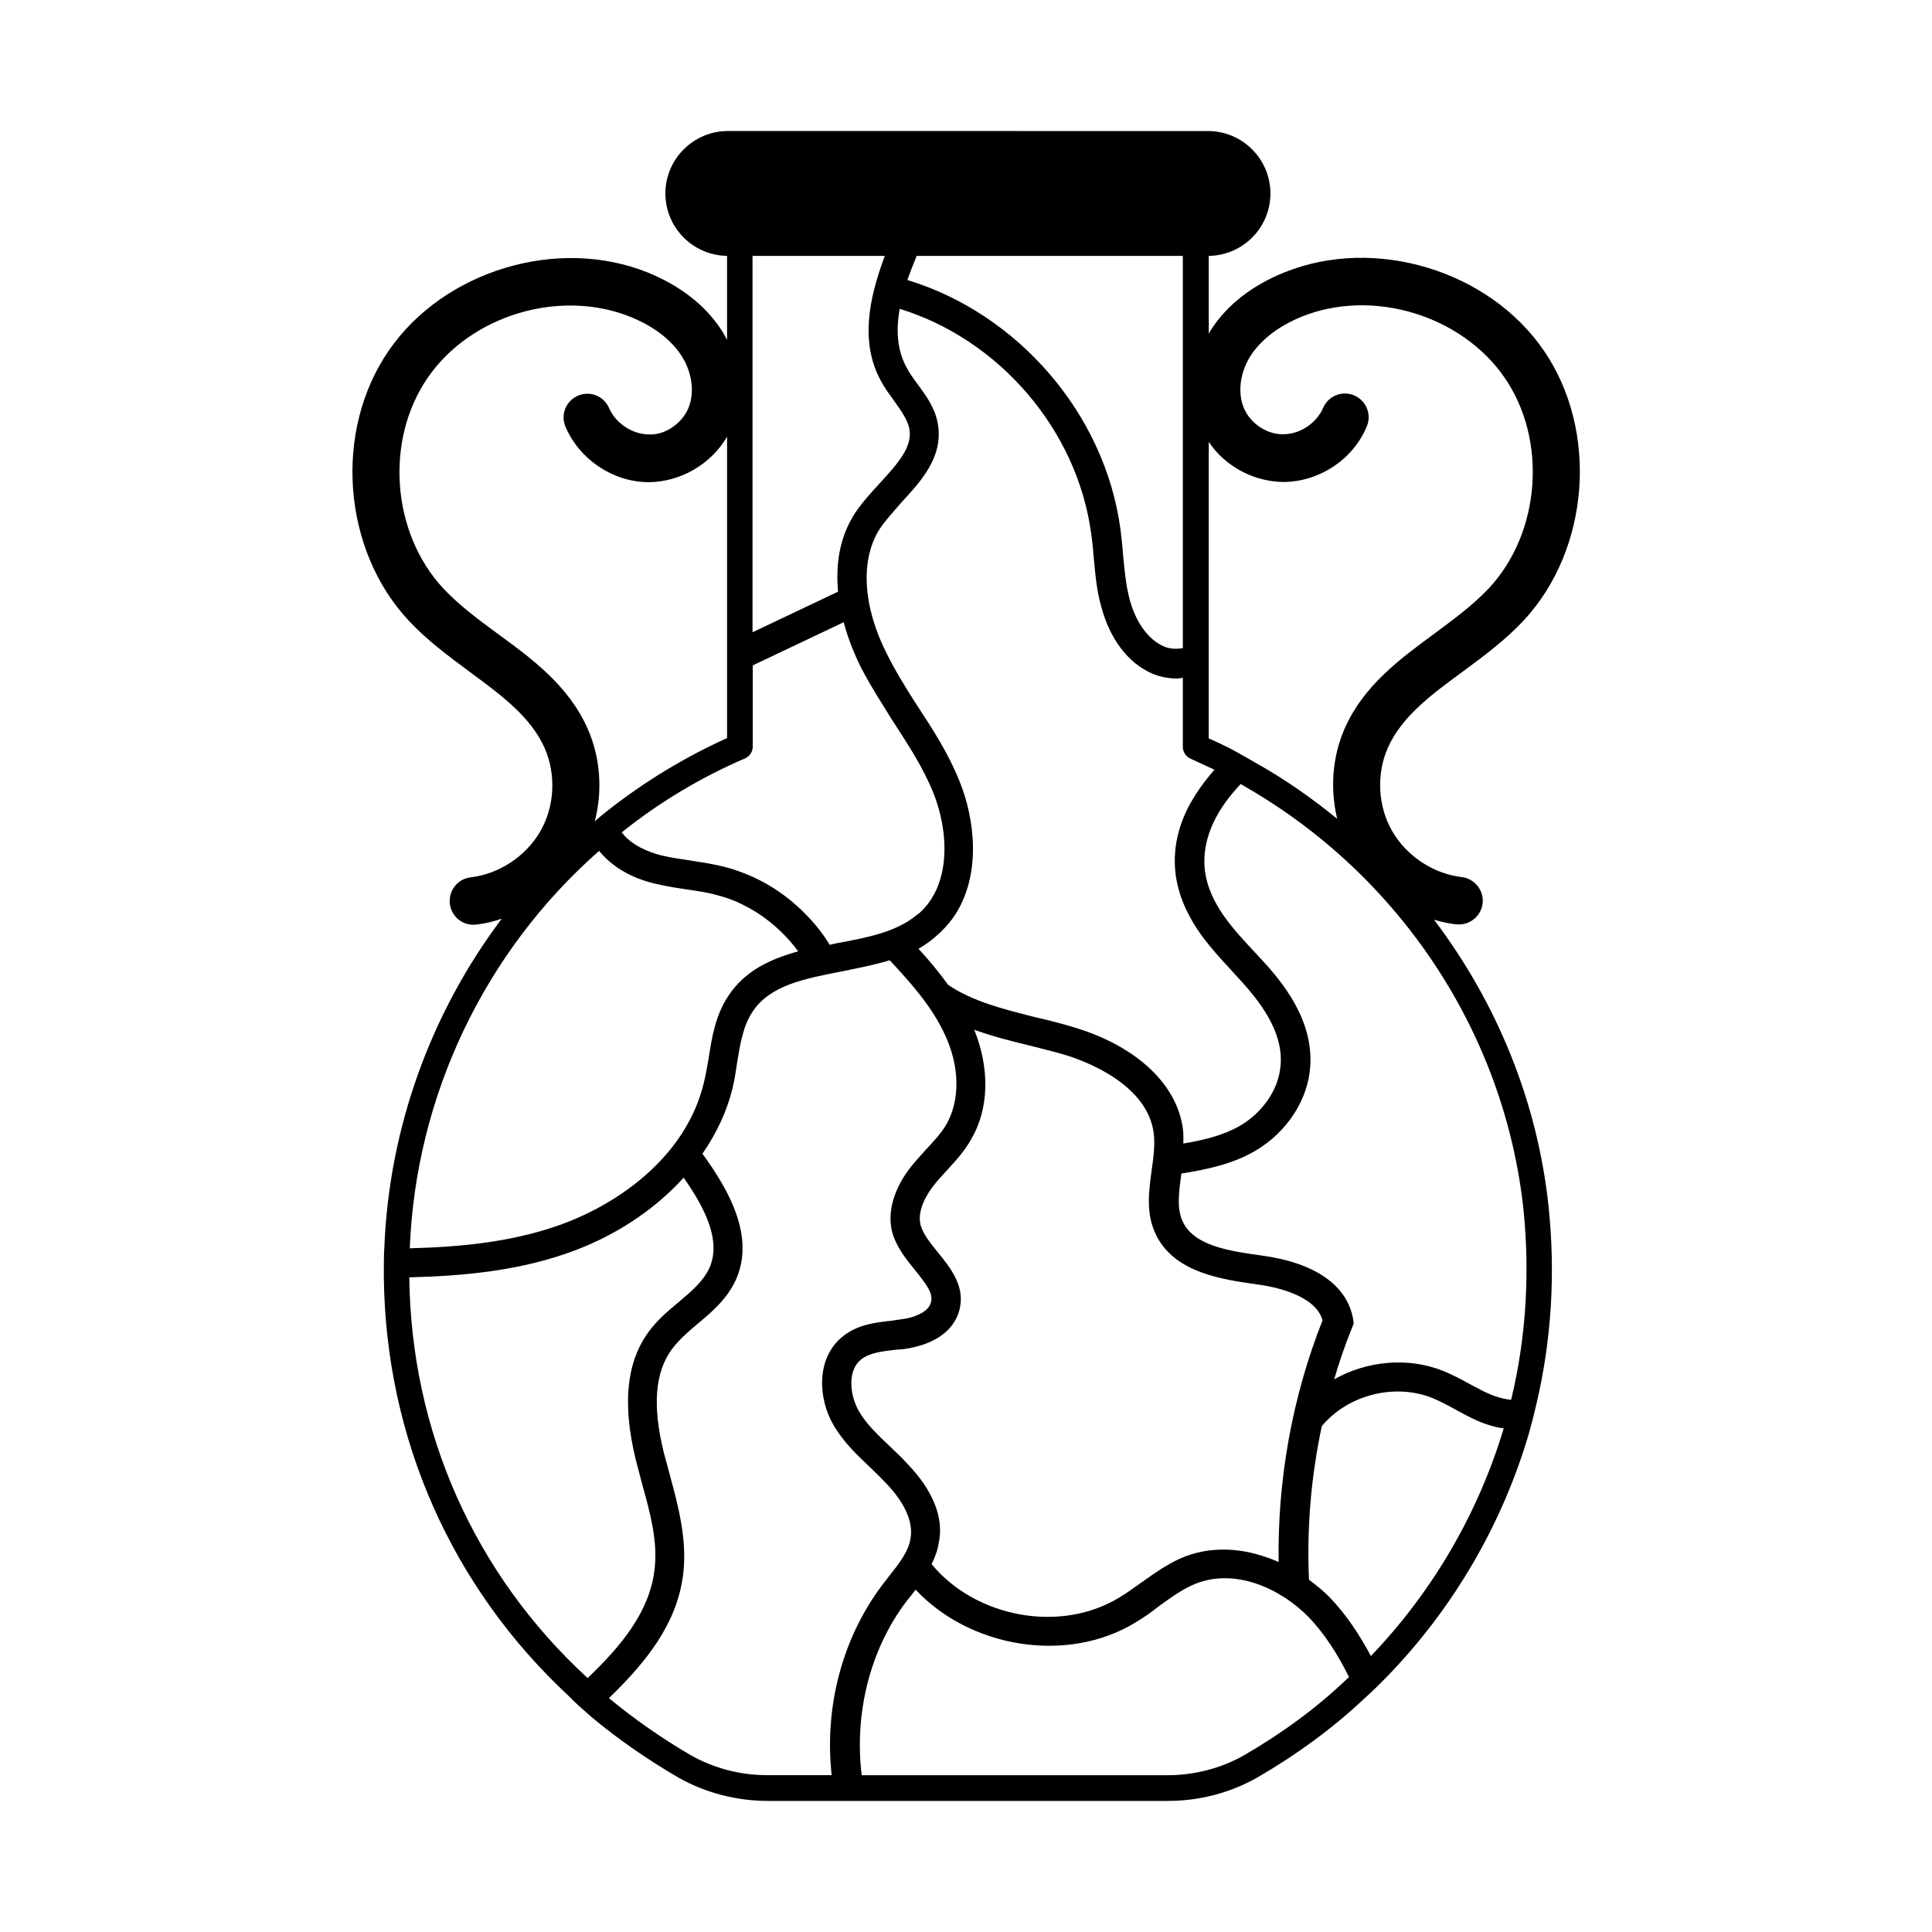 <?xml version="1.0" encoding="UTF-8"?>
<!-- Uploaded to: SVG Repo, www.svgrepo.com, Generator: SVG Repo Mixer Tools -->
<svg fill="#000000" width="800px" height="800px" version="1.1" viewBox="144 144 512 512" xmlns="http://www.w3.org/2000/svg">
 <path d="m524.04 387.74c1.906 0.543 3.879 1.02 5.856 1.227h0.203c3.402 0.273 6.398-2.18 6.809-5.516 0.41-3.473-2.109-6.606-5.516-7.012-7.559-0.887-14.637-5.582-18.449-12.188-3.812-6.606-4.223-15.113-1.156-22.059 3.676-8.305 11.508-14.094 19.879-20.219 5.516-4.086 11.234-8.305 16.137-13.547 17.566-18.926 19.879-50.312 5.309-71.555-14.57-21.242-44.797-30.363-68.695-20.695-8.512 3.402-15.25 8.645-19.402 15.113-0.273 0.34-0.41 0.75-0.68 1.156v-20.629c9.055-0.137 16.34-7.488 16.34-16.543 0-9.121-7.422-16.543-16.543-16.543l-127.25-0.004c-9.121 0-16.543 7.422-16.543 16.543 0 9.055 7.285 16.406 16.34 16.543v22.262c-0.477-0.887-0.953-1.84-1.566-2.723-4.223-6.469-10.895-11.641-19.402-15.113-23.898-9.668-54.125-0.543-68.695 20.695-14.637 21.242-12.324 52.695 5.309 71.555 4.902 5.242 10.621 9.465 16.137 13.547 8.305 6.129 16.203 11.914 19.879 20.219 3.062 7.012 2.656 15.453-1.156 22.059-3.812 6.606-10.895 11.301-18.449 12.188-3.473 0.41-5.922 3.539-5.516 7.012 0.41 3.402 3.402 5.856 6.809 5.516h0.203c2.316-0.273 4.562-0.816 6.738-1.566-18.859 25.055-29.887 55.555-31.113 87.145-0.137 1.973-0.137 4.086-0.137 6.129v1.906c0.543 42.621 17.973 81.973 49.02 110.84 1.906 1.973 3.949 3.746 6.059 5.582 7.012 5.856 14.773 11.234 23.078 16.066 7.148 4.016 15.32 6.129 23.555 6.129h106.14c8.238 0 16.406-2.109 23.625-6.195 10.555-6.129 20.086-13.141 28.254-20.832 2.043-1.84 4.086-3.812 5.992-5.785 17.633-18.109 30.707-40.508 37.785-64.746 0.68-2.449 1.363-5.176 1.973-7.762 3.949-16.816 5.039-34.312 3.199-52.082-2.922-27.844-13.676-54.059-30.359-76.117zm-39.691-116.01c9.395-0.137 18.246-5.992 21.855-14.707 1.363-3.199-0.137-6.875-3.336-8.238-3.199-1.363-6.875 0.137-8.238 3.336-1.703 3.949-6.059 6.945-10.418 6.945-4.289 0.203-8.781-2.793-10.484-6.738-1.84-4.086-1.156-9.668 1.77-14.16 3.539-5.379 9.328-8.578 13.547-10.281 18.656-7.488 42.211-0.41 53.648 16.137 11.438 16.543 9.602 41.121-4.086 55.828-4.086 4.356-9.055 8.035-14.367 11.984-9.258 6.809-18.926 13.891-23.898 25.258-3.269 7.422-3.879 16-1.973 23.898-6.672-5.445-13.754-10.418-21.379-14.707-2.383-1.363-4.832-2.793-7.285-4.086-1.77-0.887-3.539-1.703-5.379-2.519l0.008-78.57c4.359 6.535 12.051 10.621 20.016 10.621zm-28.797 104.03c0.543 3.879 1.77 7.422 3.473 10.621 3.062 6.059 7.828 10.961 12.051 15.59l0.68 0.75c5.719 6.129 12.254 14.23 11.641 23.285-0.477 7.559-5.785 13.414-10.688 16.273-4.562 2.656-9.805 3.879-15.113 4.766 0-1.156 0.066-2.316-0.066-3.473-1.363-11.984-12.051-22.125-28.391-27.164-3.539-1.09-7.215-2.043-10.824-2.859-8.375-2.109-16.34-4.086-23.012-8.512-2.449-3.402-5.176-6.672-7.898-9.602 2.043-1.156 3.949-2.586 5.719-4.289 1.566-1.496 2.926-3.062 4.016-4.766 6.945-10.758 5.242-25.328 1.09-35.473-2.859-7.148-7.012-13.617-11.098-19.812-0.203-0.41-0.477-0.75-0.75-1.156-2.586-4.086-5.242-8.375-7.422-12.801-6.332-12.527-7.012-24.852-1.84-32.953 1.566-2.383 3.746-4.629 5.856-7.148 5.176-5.582 10.961-11.914 9.602-20.492-0.68-4.426-3.269-7.828-5.516-10.895-1.02-1.363-2.043-2.793-2.859-4.356-2.449-4.562-2.793-9.805-1.77-15.453 26.348 8.102 46.977 32 50.723 59.438 0.34 2.043 0.477 4.086 0.68 6.262 0.41 4.356 0.75 8.918 2.043 13.344 2.246 8.375 7.012 14.773 13.344 17.566 2.18 0.953 4.492 1.363 6.809 1.363 0.477 0 0.953-0.137 1.43-0.203v18.312c0 1.363 0.816 2.586 2.043 3.133 2.109 0.953 4.289 1.973 6.332 2.926-1.703 1.973-3.402 4.086-4.902 6.469-3.883 5.922-6.402 13.207-5.379 21.309zm-71.078 156.18c-1.363-1.566-2.859-2.926-4.356-4.356-3.336-3.199-6.535-6.129-8.578-9.734-2.383-4.289-2.926-10.621 0.543-13.48 2.18-1.84 5.582-2.246 9.121-2.656l2.383-0.203c7.762-1.09 13.004-4.629 14.57-10.008 1.906-6.398-2.246-11.438-5.582-15.59-2.109-2.586-4.016-4.969-4.629-7.352-0.953-3.949 1.84-8.305 3.609-10.555 1.09-1.363 2.316-2.656 3.473-3.949 2.246-2.449 4.629-5.039 6.398-8.238 4.699-8.035 4.902-18.723 0.75-28.934 4.629 1.703 9.465 2.926 14.23 4.086 3.473 0.887 6.945 1.703 10.281 2.723 5.039 1.566 21.516 7.691 23.078 20.766 0.34 2.926-0.066 6.129-0.543 9.531-0.75 5.582-1.703 11.777 1.293 17.566 5.039 9.805 17.43 11.508 26.484 12.801 4.699 0.613 15.59 2.793 17.496 9.531-8.035 20.289-11.984 42.348-11.641 64.066-7.691-3.402-16.406-4.629-24.715-1.496-4.426 1.703-8.102 4.426-11.777 7.012-1.84 1.293-3.746 2.723-5.719 3.879-15.727 9.602-38.195 5.242-49.77-8.852 0.887-1.703 1.566-3.539 1.906-5.582 1.426-6.68-1.57-14.031-8.309-20.977zm-81.699-162.45c3.269 4.016 8.168 7.082 14.637 8.645 2.859 0.68 5.719 1.156 8.578 1.566 2.723 0.41 5.309 0.75 7.965 1.496 2.109 0.543 4.152 1.227 6.129 2.18 1.84 0.887 3.609 1.84 5.309 2.996 3.949 2.656 7.352 5.992 10.145 9.734-7.285 2.043-14.023 5.039-18.449 11.711-3.473 5.176-4.426 10.961-5.309 16.75-0.41 2.109-0.68 4.152-1.227 6.262-4.699 19.949-23.352 32.816-39.352 38.195-12.391 4.223-25.531 5.445-38.602 5.785 1.566-40.367 19.812-78.629 50.176-105.32zm37.309 5.516c-1.363-0.543-2.793-0.953-4.152-1.293-2.859-0.75-5.785-1.156-8.715-1.633-2.656-0.41-5.242-0.75-7.828-1.363-3.539-0.887-7.965-2.656-10.621-6.129 0.137-0.066 0.273-0.203 0.34-0.273 9.734-7.762 20.629-14.297 32.34-19.336 1.227-0.543 2.043-1.77 2.043-3.133v-21.516l24.102-11.438c1.293 4.969 3.199 9.191 4.492 11.848 1.84 3.539 3.879 6.945 5.992 10.281 0.953 1.496 1.77 2.926 2.723 4.356 4.016 6.195 7.828 12.051 10.484 18.586 4.152 10.211 4.832 24.102-3.336 31.727-0.34 0.34-0.613 0.543-0.953 0.75-5.445 4.562-13.207 6.059-21.445 7.559-0.543 0.137-1.09 0.203-1.633 0.41-1.77-2.859-3.879-5.582-6.262-7.965-4.977-5.172-11.035-9.121-17.57-11.438zm117.38-59.23c-1.77 0.273-3.539 0.203-5.039-0.477-4.086-1.77-7.422-6.332-9.055-12.461-1.02-3.812-1.363-7.828-1.77-12.051-0.137-2.18-0.41-4.426-0.68-6.606-4.086-30.434-27.098-57.055-56.441-65.973 0.68-2.109 1.633-4.289 2.449-6.398h70.535zm-79.93-70.672c0.953 1.77 2.18 3.402 3.402 5.106 1.84 2.586 3.609 5.039 4.086 7.559 0.75 4.902-3.199 9.121-7.691 14.094-2.383 2.586-4.766 5.176-6.738 8.102-4.356 6.738-5.106 14.094-4.492 20.832l-22.672 10.758-0.004-99.738h35.062c-4.289 11.438-6.606 23.078-0.953 33.289zm-101.71 66.789c-5.309-3.879-10.281-7.625-14.367-11.984-13.684-14.707-15.523-39.285-4.086-55.828 11.371-16.543 34.926-23.625 53.648-16.137 4.223 1.703 10.078 4.902 13.547 10.281 2.926 4.492 3.609 10.008 1.77 14.16-1.77 3.949-6.195 7.012-10.484 6.738-4.356-0.066-8.715-2.996-10.418-6.945-1.363-3.199-5.039-4.699-8.238-3.336-3.199 1.363-4.699 5.039-3.336 8.238 3.676 8.645 12.461 14.57 21.855 14.707 8.512 0 16.68-4.699 20.969-12.051v79.859c-11.438 5.176-22.125 11.711-31.793 19.336-1.156 0.887-2.18 1.77-3.269 2.723 2.109-8.102 1.496-16.816-1.84-24.441-5.031-11.43-14.629-18.512-23.957-25.32zm-23.352 170.68v-0.066c13.82-0.34 27.98-1.633 41.258-6.195 12.664-4.289 23.488-11.438 31.453-20.219 5.516 7.898 10.078 16.613 6.809 23.965-1.566 3.402-4.699 6.129-8.102 8.988-2.793 2.316-5.719 4.766-8.035 7.965-5.856 8.035-6.945 19.062-3.402 33.699 0.543 2.109 1.09 4.152 1.633 6.262 2.246 8.035 4.356 15.727 3.336 23.285-1.363 10.895-8.715 19.879-17.703 28.457-0.066-0.066-0.137-0.137-0.203-0.203-29.887-27.574-46.566-65.293-47.043-105.94zm74.684 126.63c-7.828-4.562-15.113-9.668-21.785-15.184 9.871-9.531 18.043-19.676 19.676-32.816 1.09-9.121-1.227-17.836-3.539-26.348-0.543-2.043-1.09-4.016-1.633-6.059-2.996-12.254-2.316-21.105 2.18-27.234 1.77-2.383 4.152-4.492 6.738-6.672 3.949-3.269 7.898-6.672 10.211-11.711 5.176-11.508-1.906-23.898-8.852-33.43 3.746-5.445 6.469-11.164 7.965-17.293 0.543-2.246 0.887-4.562 1.227-6.809 0.816-5.106 1.633-9.941 4.152-13.617 4.629-6.945 13.684-8.645 23.352-10.555 4.356-0.887 8.715-1.703 12.938-2.996 5.652 6.059 11.234 12.324 14.637 19.742 3.949 8.441 4.016 17.359 0.41 23.691-1.363 2.383-3.402 4.562-5.516 6.809-1.293 1.496-2.586 2.859-3.812 4.356-4.562 5.785-6.398 11.914-5.106 17.293 1.09 4.086 3.812 7.422 6.195 10.348 2.996 3.746 4.832 6.129 4.086 8.512-0.953 3.269-6.398 4.289-8.102 4.426l-2.246 0.34c-4.356 0.477-9.258 1.02-13.207 4.356-6.875 5.719-6.332 16.273-2.246 23.285 2.656 4.562 6.332 8.035 9.941 11.438 1.363 1.293 2.793 2.723 4.086 4.086 3.402 3.539 7.352 9.055 6.398 14.57-0.543 3.473-3.062 6.672-5.719 10.008l-1.633 2.109c-10.895 14.367-15.523 32.816-13.547 50.586h-17.156c-7.019 0.012-14.031-1.824-20.094-5.231zm146.58-0.066c-6.129 3.473-13.141 5.309-20.289 5.309h-81.086c-1.973-16.066 2.043-33.02 11.711-45.887l1.633-2.043c0.34-0.41 0.613-0.887 0.953-1.227 14.434 15.387 40.031 19.742 58.211 8.715 2.18-1.293 4.289-2.793 6.262-4.356 3.336-2.383 6.469-4.699 10.008-6.059 10.555-4.016 22.398 1.566 29.547 8.852 4.492 4.629 7.898 10.145 10.824 16-0.273 0.203-0.477 0.477-0.75 0.68-7.824 7.488-16.945 14.16-27.023 20.016zm33.566-26.281c-2.996-5.582-6.535-11.031-11.098-15.727-1.566-1.566-3.402-3.062-5.309-4.492-0.613-13.617 0.543-27.301 3.402-40.715 6.945-8.305 19.336-11.438 29.344-7.422 2.109 0.887 4.016 1.906 5.992 2.996 2.859 1.566 5.856 3.269 9.395 4.289 1.156 0.34 2.316 0.613 3.473 0.75-6.742 22.469-18.859 43.301-35.199 60.32zm37.309-68.492c-0.066 0.203-0.137 0.41-0.137 0.613-1.09-0.137-2.246-0.34-3.336-0.68-2.656-0.75-5.106-2.18-7.828-3.609-2.18-1.227-4.426-2.383-6.738-3.336-9.395-3.812-20.289-2.723-29.004 2.18 1.363-4.629 2.926-9.258 4.766-13.754l0.41-1.02-0.137-1.09c-1.496-8.988-10.078-15.047-24.305-16.953-7.828-1.09-17.496-2.383-20.695-8.645-1.84-3.539-1.227-7.898-0.543-12.938v-0.137c6.398-1.02 13.414-2.383 19.676-6.059 8.375-4.969 13.957-13.547 14.5-22.469 0.75-11.984-6.875-21.855-13.684-29.004l-0.68-0.75c-6.129-6.535-12.391-13.207-13.547-21.855-1.156-9.395 4.086-17.43 9.465-23.078 0.273 0.137 0.543 0.273 0.816 0.477 41.461 23.691 69.172 65.699 74.141 112.4 1.691 16.891 0.672 33.637-3.141 49.703z"/>
</svg>